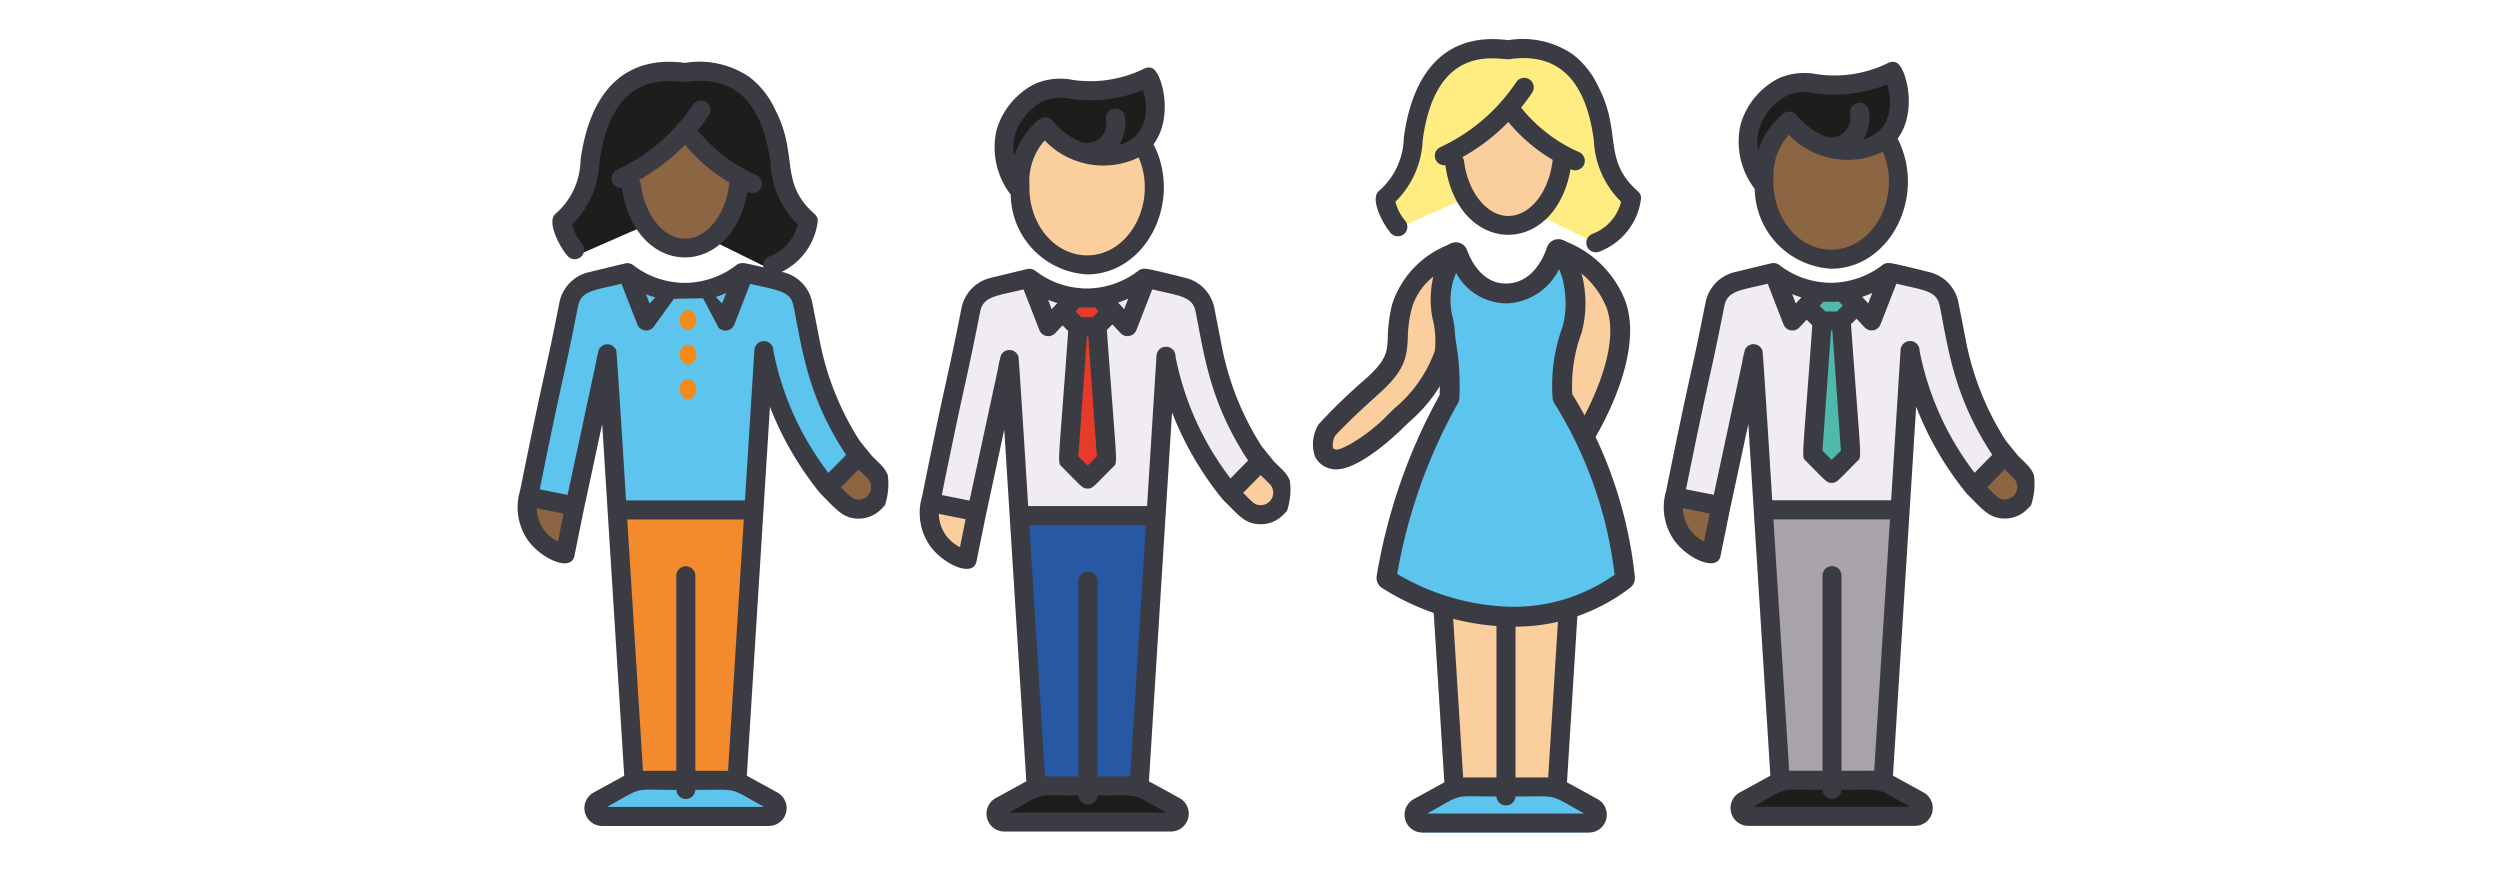 <svg id="Layer_1" data-name="Layer 1" xmlns="http://www.w3.org/2000/svg" width="164" height="57" viewBox="0 0 164 57">
  <defs>
    <style>
      .cls-1 {
        fill: #fbce9e;
      }

      .cls-2 {
        fill: #1d1d1b;
      }

      .cls-3 {
        fill: #2758a4;
      }

      .cls-4 {
        fill: #f0ecf1;
      }

      .cls-5 {
        fill: #e63b2b;
      }

      .cls-6 {
        fill: #3b3c43;
      }

      .cls-7 {
        fill: #8c6542;
      }

      .cls-8 {
        fill: #a7a3a9;
      }

      .cls-9 {
        fill: #4fb9ac;
      }

      .cls-10 {
        fill: #f28b2d;
      }

      .cls-11 {
        fill: #5dc5ed;
      }

      .cls-12 {
        fill: #f28a1c;
      }

      .cls-13 {
        fill: #ffed82;
      }
    </style>
  </defs>
  <title>icon-People-committiee_icon-sugar-reduction copy 5</title>
  <g>
    <path class="cls-1" d="M82.537,30.544l-1.923,1.609,1.265,1.555a1.19,1.19,0,0,0,1.645,0,2.245,2.245,0,0,0,.424-2.08l-1.015-1.084Z"/>
    <path class="cls-1" d="M60.9,32.885s.591,4.445,2.446,3.962l.743-3.472Z"/>
    <path class="cls-1" d="M71.347,17.59l-2.288-1.038s-1.782-2.223-1.83-2.416-.242-3.687-.242-3.687l1.305-1.918,3.055,1.662h2.331L75.1,9.861l.683,2.578-1.112,3.2L72.5,17.258Z"/>
    <path class="cls-2" d="M66.7,12.107l-.918-2.9L66.7,6.956,68.437,5.9h2.3l3.688-.315.742-.628L75.782,6.1l-.611,3.112s-1.278,1.051-1.493.984-2.331,0-2.331,0l-1.983-.984-1.072-.678-1.305,1.918Z"/>
    <polygon class="cls-2" points="76.893 53.905 65.779 53.905 65.393 52.871 67.905 51.867 71.831 51.392 74.767 51.585 77.231 52.871 76.893 53.905"/>
    <polygon class="cls-3" points="66.697 33.708 67.905 51.867 74.767 51.585 75.782 33.708 66.697 33.708"/>
    <path class="cls-4" d="M64.088,33.375,60.9,32.5l3.189-12.83L66.842,18.2l1.912.786,1.277.606,2.045-.236,3.023-.942,1.307-.214,1.889.882L79.116,21s1.256,6.523,3.093,8.866l.328.68-1.923,1.609L78.1,28.439,76.406,24.2l-.624,9.506H66.7l-.5-9.422Z"/>
    <polygon class="cls-5" points="71.347 31.387 70.031 29.864 70.689 21.363 70.031 20.154 71.348 19.591 72.5 20.278 71.831 22.359 72.5 30.179 71.347 31.387"/>
    <g>
      <path class="cls-6" d="M84.178,33.774c.085-.085.167-.172.25-.258a4.448,4.448,0,0,0,.18-2.04l-.011.013c-.2-.447-.406-.607-1.032-1.225l-.794-.982a18.765,18.765,0,0,1-2.631-6.616c-.136-.717-.3-1.536-.478-2.462a2.546,2.546,0,0,0-1.888-1.974c-.182-.045-2.46-.624-2.643-.6a.63.63,0,0,0-.444.124,5.6,5.6,0,0,1-2.754,1.129,4.673,4.673,0,0,1-1.257,0h-.017a5.488,5.488,0,0,1-2.748-1.128.65.65,0,0,0-.209-.1.64.64,0,0,0-.231-.021c-.091.009-2.41.578-2.507.6A2.542,2.542,0,0,0,63.077,20.2c-1.056,5.333-.817,3.613-2.591,12.38,0,.016-.011.032-.014.049a3.769,3.769,0,0,0,.486,3.1c.828,1.247,2.875,2.216,3.1,1.1l.627-3.093c.021-.077,1.177-5.472,1.194-5.549L67.326,51.26c-.253.129.539-.3-1.968,1.074a1.17,1.17,0,0,0,.525,2.215H76.812a1.17,1.17,0,0,0,.526-2.215c-2.481-1.362-1.726-.951-1.969-1.074l1.517-24.207a21.168,21.168,0,0,0,3.29,5.669l.052.059c1.014,1,1.438,1.609,2.478,1.609A2.052,2.052,0,0,0,84.178,33.774ZM74.013,19.591l-.267.687-.4-.431A6.807,6.807,0,0,0,74.013,19.591Zm-3.193.564a6.963,6.963,0,0,0,.993,0l.263.263-.388.387h-.757l-.371-.371Zm1.134,9.783-.607.606-.606-.606.563-7.884h.086Zm-2.59-10.057-.372.4-.238-.61C68.955,19.75,69.159,19.819,69.364,19.881Zm-6.39,16.01a2.469,2.469,0,0,1-1.386-2.183l1.757.354ZM76.5,53.3H66.2c2.476-1.36,1.561-1.116,4.55-1.116a.623.623,0,0,0,1.244,0C74.963,52.183,74.093,51.978,76.5,53.3ZM70.744,38.114V50.933c-2.7,0-1.9,0-2.186.007L67.524,34.446H75.17L74.137,50.94c-.285-.011.512-.007-2.143-.007V38.114A.625.625,0,0,0,70.744,38.114Zm9.978-6.726a19.243,19.243,0,0,1-3.608-8,.624.624,0,0,0-.585-.643h0a.625.625,0,0,0-.662.585L75.74,25.35,75.248,33.2h-7.8c-.009-.142-.595-9.683-.642-9.818a.591.591,0,0,0-.112-.2.663.663,0,0,0-.161-.138.823.823,0,0,0-.194-.075c-.015,0-.126-.012-.157-.011h0a.784.784,0,0,0-.164.036.58.58,0,0,0-.206.119.572.572,0,0,0-.148.192,7.89,7.89,0,0,0-.2.9L63.6,32.839l-1.819-.366c1.7-8.366,1.477-6.763,2.519-12.028.2-1.012,1.045-1.023,2.844-1.46l1.041,2.671a.625.625,0,0,0,1.038.2l.479-.511.371.371c-.64,8.948-.733,8.591-.42,8.9,1.321,1.321,1.349,1.433,1.691,1.433s.348-.088,1.692-1.433c.313-.312.22.048-.425-8.973l.362-.362.536.572a.625.625,0,0,0,1.038-.2l1.041-2.671c1.791.436,2.643.445,2.845,1.462.579,2.931.948,5.98,3.443,9.764Zm.829.942L82.7,31.166l.582.574a.82.82,0,0,1-.569,1.4h-.005C82.286,33.14,82.141,32.912,81.551,32.33Z"/>
      <path class="cls-6" d="M71.31,18c3.886,0,6.286-4.793,4.361-8.533,1.354-1.807.545-4.756-.1-5a.623.623,0,0,0-.488.023,7.994,7.994,0,0,1-4.713.751,4.214,4.214,0,0,0-2.434.24,4.926,4.926,0,0,0-2.555,3.031,5.064,5.064,0,0,0,.922,4.256A5.311,5.311,0,0,0,71.31,18Zm0-1.25c-2.028,0-3.687-1.863-3.778-4.24l0-.033c-.006-.07,0-.229,0-.3v-.036a4.008,4.008,0,0,1,1-2.928,5.316,5.316,0,0,0,6.164,1.114C75.949,13.232,74.132,16.751,71.31,16.751ZM66.588,8.832a3.743,3.743,0,0,1,1.854-2.205,3.052,3.052,0,0,1,1.787-.14A9.16,9.16,0,0,0,74.991,5.9c.46,1.62.075,3.171-1.585,3.612a2.671,2.671,0,0,0,.378-1.893.625.625,0,0,0-1.228.233,1.279,1.279,0,0,1-1.522,1.506,4.838,4.838,0,0,1-2-1.439.625.625,0,0,0-.879-.08,5.261,5.261,0,0,0-1.631,2.412A3.3,3.3,0,0,1,66.588,8.832Z"/>
    </g>
  </g>
  <g>
    <path class="cls-7" d="M131.348,30.17l-1.923,1.609,1.265,1.555a1.19,1.19,0,0,0,1.645,0,2.247,2.247,0,0,0,.424-2.079l-1.015-1.085Z"/>
    <path class="cls-7" d="M109.709,32.511s.592,4.446,2.446,3.962L112.9,33Z"/>
    <path class="cls-7" d="M120.158,17.216l-2.288-1.038s-1.782-2.223-1.83-2.416-.242-3.687-.242-3.687l1.3-1.918,3.055,1.662h2.33l1.421-.332.683,2.578-1.111,3.2-2.17,1.624Z"/>
    <path class="cls-2" d="M115.508,11.733l-.918-2.9.918-2.253,1.74-1.058h2.3l3.687-.315.743-.628.61,1.142-.61,3.112s-1.278,1.051-1.494.984-2.33,0-2.33,0l-1.983-.984L117.1,8.157l-1.3,1.918Z"/>
    <polygon class="cls-2" points="125.704 53.531 114.59 53.531 114.203 52.497 116.716 51.493 120.642 51.018 123.578 51.212 126.042 52.497 125.704 53.531"/>
    <polygon class="cls-8" points="115.508 33.334 116.716 51.493 123.578 51.212 124.592 33.334 115.508 33.334"/>
    <path class="cls-4" d="M112.9,33l-3.19-.877,3.19-12.83,2.754-1.469,1.912.786,1.277.606,2.045-.236,3.022-.942,1.308-.214,1.888.882.822,1.917s1.256,6.523,3.092,8.867l.329.679-1.923,1.609-2.513-3.714-1.7-4.237-.625,9.506h-9.084l-.5-9.422Z"/>
    <polygon class="cls-9" points="120.158 31.013 118.842 29.491 119.5 20.989 118.842 19.78 120.158 19.217 121.311 19.904 120.642 21.985 121.311 29.805 120.158 31.013"/>
    <g>
      <path class="cls-6" d="M132.989,33.4c.085-.085.166-.171.249-.257a4.424,4.424,0,0,0,.18-2.041l-.01.013c-.2-.447-.406-.606-1.032-1.225l-.794-.982a18.765,18.765,0,0,1-2.631-6.616c-.137-.716-.3-1.535-.479-2.462a2.544,2.544,0,0,0-1.887-1.974c-.183-.045-2.46-.624-2.643-.6a.63.63,0,0,0-.444.124,5.592,5.592,0,0,1-2.754,1.129,4.673,4.673,0,0,1-1.257,0h-.018a5.488,5.488,0,0,1-2.747-1.128.637.637,0,0,0-.44-.124c-.091.009-2.41.578-2.508.6a2.544,2.544,0,0,0-1.887,1.973c-1.055,5.333-.817,3.613-2.59,12.38,0,.017-.011.032-.015.049a3.769,3.769,0,0,0,.487,3.1c.828,1.247,2.874,2.217,3.1,1.1l.627-3.093c.021-.077,1.177-5.472,1.194-5.549l1.446,23.073c-.254.129.539-.3-1.969,1.074a1.17,1.17,0,0,0,.525,2.215h10.93a1.17,1.17,0,0,0,.525-2.215c-2.48-1.362-1.725-.951-1.968-1.074L125.7,26.679a21.176,21.176,0,0,0,3.289,5.669l.053.059c1.013,1,1.437,1.609,2.478,1.609A2.054,2.054,0,0,0,132.989,33.4ZM122.824,19.217l-.268.687-.4-.431A6.423,6.423,0,0,0,122.824,19.217Zm-3.194.565a6.82,6.82,0,0,0,.994,0l.263.263-.388.387h-.757l-.371-.371Zm1.134,9.782-.606.606-.606-.606.563-7.884h.086Zm-2.589-10.057-.372.4-.238-.61C117.766,19.376,117.97,19.445,118.175,19.507Zm-6.39,16.011a2.474,2.474,0,0,1-1.387-2.184l1.757.354Zm13.524,17.407h-10.3c2.476-1.36,1.56-1.116,4.55-1.116a.622.622,0,0,0,1.243,0C123.773,51.809,122.9,51.6,125.309,52.925ZM119.555,37.74V50.559c-2.7,0-1.9,0-2.186.008l-1.034-16.495h7.646l-1.033,16.495c-.285-.012.512-.008-2.144-.008V37.74A.625.625,0,0,0,119.555,37.74Zm9.977-6.725a19.275,19.275,0,0,1-3.608-8,.623.623,0,0,0-.584-.643h0a.626.626,0,0,0-.663.585l-.126,2.017-.493,7.845h-7.8c-.009-.142-.594-9.683-.641-9.818a.591.591,0,0,0-.112-.2.666.666,0,0,0-.162-.138.816.816,0,0,0-.193-.075c-.015,0-.126-.012-.157-.011h0a.784.784,0,0,0-.164.036.619.619,0,0,0-.354.311,7.89,7.89,0,0,0-.2.9l-1.853,8.635L110.6,32.1c1.694-8.366,1.476-6.763,2.518-12.028.2-1.012,1.046-1.022,2.845-1.46L117,21.282a.625.625,0,0,0,1.038.2l.479-.511.37.371c-.639,8.948-.732,8.591-.419,8.9,1.32,1.32,1.349,1.433,1.691,1.433s.348-.089,1.692-1.433c.312-.313.219.047-.425-8.974l.362-.361.535.572a.626.626,0,0,0,1.039-.2l1.04-2.671c1.791.436,2.644.445,2.845,1.462.58,2.932.949,5.98,3.444,9.764Zm.829.941,1.149-1.164.582.574a.82.82,0,0,1-.569,1.4h-.006C131.1,32.766,130.951,32.538,130.361,31.956Z"/>
      <path class="cls-6" d="M120.12,17.627c3.887,0,6.287-4.793,4.361-8.533,1.354-1.807.546-4.756-.1-5a.625.625,0,0,0-.489.023,7.991,7.991,0,0,1-4.712.751,4.218,4.218,0,0,0-2.435.24,4.925,4.925,0,0,0-2.554,3.031,5.068,5.068,0,0,0,.921,4.256A5.312,5.312,0,0,0,120.12,17.627Zm0-1.25c-2.027,0-3.686-1.862-3.777-4.24l0-.033c-.007-.07,0-.229,0-.3v-.036a4.01,4.01,0,0,1,1.006-2.928,5.314,5.314,0,0,0,6.164,1.114C124.76,12.858,122.943,16.377,120.12,16.377ZM115.4,8.458a3.741,3.741,0,0,1,1.853-2.2,3.048,3.048,0,0,1,1.788-.141,9.156,9.156,0,0,0,4.761-.589c.461,1.62.076,3.171-1.584,3.612a2.677,2.677,0,0,0,.378-1.893.625.625,0,0,0-1.228.233,1.28,1.28,0,0,1-1.522,1.506,4.832,4.832,0,0,1-2-1.439.624.624,0,0,0-.879-.079,5.253,5.253,0,0,0-1.631,2.411A3.268,3.268,0,0,1,115.4,8.458Z"/>
    </g>
  </g>
  <g>
    <polygon class="cls-10" points="40.495 33.341 41.703 51.5 48.565 51.218 49.58 33.341 40.495 33.341"/>
    <path class="cls-7" d="M37.8,33.008l-3.116-.49s-.387,2.972,2.126,4Z"/>
    <polygon class="cls-11" points="41.703 51.5 39.034 52.932 40.117 53.538 48.094 53.538 50.558 53.538 50.558 52.565 48.565 51.218 41.703 51.5"/>
    <polygon class="cls-7" points="56.502 30.176 54.182 31.809 55.501 33.008 56.159 33.341 57.662 33.008 57.662 31.527 56.502 30.176"/>
    <polygon class="cls-11" points="37.801 33.008 34.685 32.518 37.801 19.224 39.819 18.045 41.146 17.903 43.455 19.224 46.122 19.224 47.85 18.377 49.045 17.832 50.12 18.045 51.501 18.714 52.37 19.224 53.182 21.992 53.644 24.639 54.617 26.816 55.501 29.063 56.502 30.176 54.182 31.809 53.182 30.714 50.848 25.784 49.958 23.262 49.58 33.341 40.495 33.341 39.819 23.262 37.801 33.008"/>
    <path class="cls-2" d="M37.858,16.749l4.6-2.014-.942-2.184v-.622L45.034,8.9l1.213.9,2.859,2.128-1.095,2.079-1.153,1.841L51.015,17.9l2.167-2.386-1.013-1.811-1.154-3-.868-2.944L48.723,5.388,46.3,4.857H44.049l-2.537.531s-1.3,1.39-1.667,1.39S38.777,9.8,38.777,9.8l-.261,3.022-.658.889-.77,1.023Z"/>
    <path class="cls-7" d="M44.973,8.768c-.55.379-3.522,3.03-3.522,3.03l.943,2.807,2,2.013,2.4-.9,1.152-1.84,1.095-2.08Z"/>
    <g>
      <path class="cls-6" d="M57.8,33.407c.085-.086.166-.172.249-.258a4.421,4.421,0,0,0,.18-2.04l-.01.013c-.2-.447-.406-.607-1.032-1.225l-.794-.983A18.76,18.76,0,0,1,53.762,22.3c-.137-.717-.3-1.536-.479-2.462A2.546,2.546,0,0,0,51.4,17.862c-.183-.044-2.46-.623-2.643-.6a.621.621,0,0,0-.444.124,5.6,5.6,0,0,1-2.754,1.129,4.673,4.673,0,0,1-1.257,0H44.28a5.508,5.508,0,0,1-2.747-1.128.661.661,0,0,0-.209-.1.64.64,0,0,0-.231-.021c-.091.009-2.41.578-2.508.6A2.547,2.547,0,0,0,36.7,19.835c-1.055,5.333-.817,3.613-2.59,12.381,0,.016-.011.031-.015.048a3.771,3.771,0,0,0,.487,3.1c.828,1.247,2.874,2.216,3.1,1.1l.627-3.094c.021-.076,1.177-5.471,1.194-5.549l1.446,23.073c-.254.13.539-.3-1.969,1.075a1.17,1.17,0,0,0,.525,2.215h10.93a1.17,1.17,0,0,0,.525-2.215c-2.48-1.362-1.725-.951-1.968-1.075l1.517-24.206A21.192,21.192,0,0,0,53.8,32.355l.053.058c1.014,1,1.437,1.609,2.478,1.609A2.057,2.057,0,0,0,57.8,33.407ZM47.635,19.224l-.268.687-.4-.431A6.9,6.9,0,0,0,47.635,19.224Zm-4.649.289-.372.4-.238-.611A6.3,6.3,0,0,0,42.986,19.513ZM36.6,35.524a2.471,2.471,0,0,1-1.387-2.183l1.757.354ZM50.12,52.932h-10.3c2.476-1.36,1.56-1.116,4.55-1.116a.622.622,0,0,0,1.243,0C48.585,51.816,47.715,51.611,50.12,52.932ZM44.366,37.747V50.566c-2.7,0-1.9,0-2.186.007L41.146,34.079h7.646L47.759,50.573c-.285-.011.512-.007-2.144-.007V37.747A.625.625,0,0,0,44.366,37.747Zm1.756-18.18,1.011,1.922a.626.626,0,0,0,1.039-.2l1.04-2.671c1.791.435,2.644.445,2.845,1.461.58,2.932.949,5.981,3.444,9.765l-1.158,1.177a19.279,19.279,0,0,1-3.608-8,.623.623,0,0,0-.584-.643h0a.625.625,0,0,0-.663.584l-.126,2.017-.493,7.846h-7.8c-.009-.143-.594-9.683-.641-9.818a.581.581,0,0,0-.112-.2.666.666,0,0,0-.162-.138.775.775,0,0,0-.193-.075c-.015,0-.126-.012-.157-.011h0a.762.762,0,0,0-.164.035.6.6,0,0,0-.206.119.573.573,0,0,0-.148.193,7.89,7.89,0,0,0-.2.9l-1.853,8.635L35.406,32.1c1.694-8.366,1.477-6.762,2.518-12.027.2-1.012,1.046-1.023,2.845-1.46l1.041,2.671a.625.625,0,0,0,1.038.2l1.361-1.883M55.172,31.963,56.321,30.8l.582.574a.819.819,0,0,1-.569,1.4h-.006C55.908,32.772,55.762,32.545,55.172,31.963Z"/>
      <g>
        <path class="cls-6" d="M53.636,14.582A4.277,4.277,0,0,1,50.9,18a.625.625,0,0,1-.441-1.169,3.022,3.022,0,0,0,1.875-2.108,6,6,0,0,1-1.789-4.033c-.465-3.5-2-5.824-5.525-5.318-.654.091-4.831-1.238-5.7,5.318a6.015,6.015,0,0,1-1.789,4.034,3.028,3.028,0,0,0,.646,1.25.625.625,0,0,1-.946.817c-.542-.628-1.392-2.258-.784-2.772a4.741,4.741,0,0,0,1.635-3.494c.56-4.212,2.665-6.953,6.853-6.4a5.817,5.817,0,0,1,4.232.933,5.589,5.589,0,0,1,1.666,2.1c1.386,2.646.537,4.339,1.876,6.111C53.318,14.074,53.709,14.063,53.636,14.582Z"/>
        <path class="cls-6" d="M49.585,11.467a9.961,9.961,0,0,1-3.807-2.921q.38-.471.721-.978a.625.625,0,0,0-1.037-.7,12.137,12.137,0,0,1-4.984,4.273.623.623,0,0,0,.33,1.184c.838,5.964,7.175,6.115,8.216.256A.626.626,0,1,0,49.585,11.467Zm-4.65,4.192c-1.4,0-2.644-1.541-2.9-3.585a.608.608,0,0,0-.107-.272,13.042,13.042,0,0,0,3.009-2.308,11.112,11.112,0,0,0,2.916,2.481C47.616,14.081,46.374,15.659,44.935,15.659Z"/>
      </g>
    </g>
    <ellipse class="cls-12" cx="45.135" cy="20.996" rx="0.55" ry="0.657"/>
    <ellipse class="cls-12" cx="45.135" cy="23.262" rx="0.55" ry="0.657"/>
    <ellipse class="cls-12" cx="45.135" cy="25.528" rx="0.55" ry="0.657"/>
  </g>
  <g>
    <path class="cls-1" d="M102.391,16.825s1.38,1.481,1.2,2.406-.747,3.2-.747,3.2l-.372,3.112.88,1.732.434,1.058.888-1.058L106,23.811l.288-2.9-.872-2.092-1.036-1.194Z"/>
    <polygon class="cls-11" points="94.75 51.327 92.937 53.545 93.307 54.616 104.237 54.616 104.916 53.366 102.337 52.114 101.561 51.007 94.75 51.327"/>
    <polygon class="cls-1" points="94.037 39.939 97.607 40.437 101.582 40.122 103.496 40.122 102.337 52.114 94.75 51.327 94.037 39.939"/>
    <path class="cls-13" d="M91.768,14.928l4.6-2.014-.943-2.184v-.622l3.522-3.03,1.213.9,2.859,2.128-1.095,2.079-1.152,1.841,4.157,2.054,2.166-2.386-1.013-1.811-1.153-3-.869-2.943-1.424-2.376-2.427-.531H97.959l-2.537.531s-1.3,1.39-1.667,1.39S92.688,7.98,92.688,7.98L92.426,11l-.658.888L91,12.914Z"/>
    <polygon class="cls-11" points="90.936 37.701 92.792 30.554 94.22 27.608 95.36 25.597 94.831 22.03 94.22 20.256 94.831 17.335 95.36 16.488 97.151 19.107 98.882 19.169 100.707 18.548 101.859 17.717 102.391 16.825 103.406 19.169 103.406 21.373 102.391 24.296 102.954 26.309 104.864 30.965 106.378 35.505 106.595 38.318 100.707 40.437 97.607 40.437 93.476 39.351 90.936 37.701"/>
    <path class="cls-1" d="M98.77,7.173c-.55.379-3.522,3.031-3.522,3.031l.943,2.806,2,2.013,2.4-.9,1.152-1.84,1.095-2.079Z"/>
    <g>
      <path class="cls-6" d="M94.037,39.939l.713,11.388c-.253.129.54-.3-1.968,1.074a1.17,1.17,0,0,0,.525,2.215h10.93a1.17,1.17,0,0,0,.525-2.215c-2.48-1.362-1.725-.951-1.968-1.074l.7-11.2Zm9.885,13.427h-10.3c2.475-1.36,1.56-1.116,4.549-1.116a.623.623,0,0,0,1.244,0C102.387,52.25,101.518,52.045,103.922,53.366ZM98.168,40.982V51c-2.7,0-1.9,0-2.185.007L95.3,40.122l6.931.193-.67,10.692c-.284-.011.513-.007-2.143-.007V40.982A.625.625,0,0,0,98.168,40.982Z"/>
      <path class="cls-6" d="M107.643,13.093a4.277,4.277,0,0,1-2.733,3.417.625.625,0,0,1-.441-1.17,3.021,3.021,0,0,0,1.875-2.107A6,6,0,0,1,104.555,9.2c-.465-3.5-2-5.825-5.526-5.319-.654.091-4.83-1.237-5.7,5.319a6.02,6.02,0,0,1-1.789,4.034,3.016,3.016,0,0,0,.646,1.25.625.625,0,0,1-.946.816c-.542-.628-1.392-2.257-.784-2.772a4.74,4.74,0,0,0,1.634-3.493c.561-4.212,2.665-6.953,6.853-6.4a5.815,5.815,0,0,1,4.232.932,5.589,5.589,0,0,1,1.666,2.1c1.387,2.645.538,4.339,1.877,6.111C107.325,12.584,107.716,12.574,107.643,13.093ZM99.47,5.382a12.142,12.142,0,0,1-4.984,4.272.623.623,0,0,0,.329,1.185c.839,5.964,7.175,6.115,8.217.255a.625.625,0,1,0,.56-1.116,9.95,9.95,0,0,1-3.806-2.921q.38-.471.721-.979A.624.624,0,0,0,99.47,5.382Zm2.388,5.1c-.235,2.106-1.476,3.684-2.915,3.684-1.395,0-2.644-1.541-2.9-3.586a.616.616,0,0,0-.106-.272,13.031,13.031,0,0,0,3.009-2.307A11.131,11.131,0,0,0,101.858,10.486Z"/>
      <path class="cls-6" d="M99.287,41.108c-.109,0-.218,0-.329,0a16.325,16.325,0,0,1-8.313-2.548.784.784,0,0,1-.335-.767A36.923,36.923,0,0,1,94.437,25.92a16.412,16.412,0,0,0-.4-4.2,6.953,6.953,0,0,1,.774-5.409h0a.774.774,0,0,1,.745-.415.786.786,0,0,1,.684.513c.248.677,1,2.245,2.629,2.19,1.662-.059,2.384-1.683,2.618-2.379a.783.783,0,0,1,1.4-.171,6.62,6.62,0,0,1,1.039,2.753,7.4,7.4,0,0,1-.173,3.018,10.119,10.119,0,0,0-.615,4.036,28.273,28.273,0,0,1,4.109,12,.784.784,0,0,1-.281.677A12.371,12.371,0,0,1,99.287,41.108Zm-7.629-3.456A15.345,15.345,0,0,0,98.99,39.8a11.409,11.409,0,0,0,6.928-2.1,27.312,27.312,0,0,0-3.94-11.228.786.786,0,0,1-.129-.362,11.278,11.278,0,0,1,.667-4.712,6.1,6.1,0,0,0,.109-2.466,4.282,4.282,0,0,0-.355-1.271A4,4,0,0,1,98.913,19.9a3.77,3.77,0,0,1-3.392-2,5.117,5.117,0,0,0-.249,3.385c.01.027.023.071.03.1a17.363,17.363,0,0,1,.434,4.735.782.782,0,0,1-.11.351A35.177,35.177,0,0,0,91.658,37.652Zm14.474-.123h0Zm-14.756-.057h0ZM95.01,16.857h0Zm.377-.243h0Z"/>
      <g>
        <path class="cls-1" d="M95.387,16.614a5.622,5.622,0,0,0-3.425,3.5c-.66,2.563.437,3.1-1.957,5.241a37.051,37.051,0,0,0-2.972,2.863s-.841,1.6.453,1.9c1.1.258,3.654-2.074,3.975-2.4a10.742,10.742,0,0,0,3.282-4.5,6.734,6.734,0,0,0-.154-2.552A5.776,5.776,0,0,1,95.387,16.614Z"/>
        <path class="cls-6" d="M87.644,30.793a1.323,1.323,0,0,1-.306-.034,1.5,1.5,0,0,1-1.085-.832,2.512,2.512,0,0,1,.2-2.011.592.592,0,0,1,.085-.124,37.191,37.191,0,0,1,3.03-2.923C90.974,23.614,91,23.1,91.041,22.082a9.537,9.537,0,0,1,.287-2.129A6.244,6.244,0,0,1,95.177,16a.653.653,0,0,1,.751.986,5.1,5.1,0,0,0-.7,3.55,6.8,6.8,0,0,1,.134,2.895,9.984,9.984,0,0,1-2.936,4.266c-.18.17-.348.329-.5.484C91.9,28.2,89.3,30.793,87.644,30.793Zm-.064-2.2a1.276,1.276,0,0,0-.138.794c.02.043.085.078.192.1.323.079,2-.833,3.359-2.223.161-.165.34-.336.532-.519a8.73,8.73,0,0,0,2.6-3.732,5.948,5.948,0,0,0-.17-2.2,6.657,6.657,0,0,1,.07-2.664A4.1,4.1,0,0,0,92.6,20.279a8.267,8.267,0,0,0-.247,1.861c-.057,1.291-.18,2.161-1.908,3.7C88.637,27.455,87.791,28.357,87.58,28.589Z"/>
      </g>
      <path class="cls-6" d="M104.02,29.116a.653.653,0,0,1-.555-1c.031-.05,3.108-5.066,1.882-8.034a5.581,5.581,0,0,0-3.2-3.059.654.654,0,0,1,.381-1.251,6.873,6.873,0,0,1,4.028,3.811c1.483,3.588-1.837,9-1.979,9.224A.654.654,0,0,1,104.02,29.116Z"/>
    </g>
  </g>
</svg>
